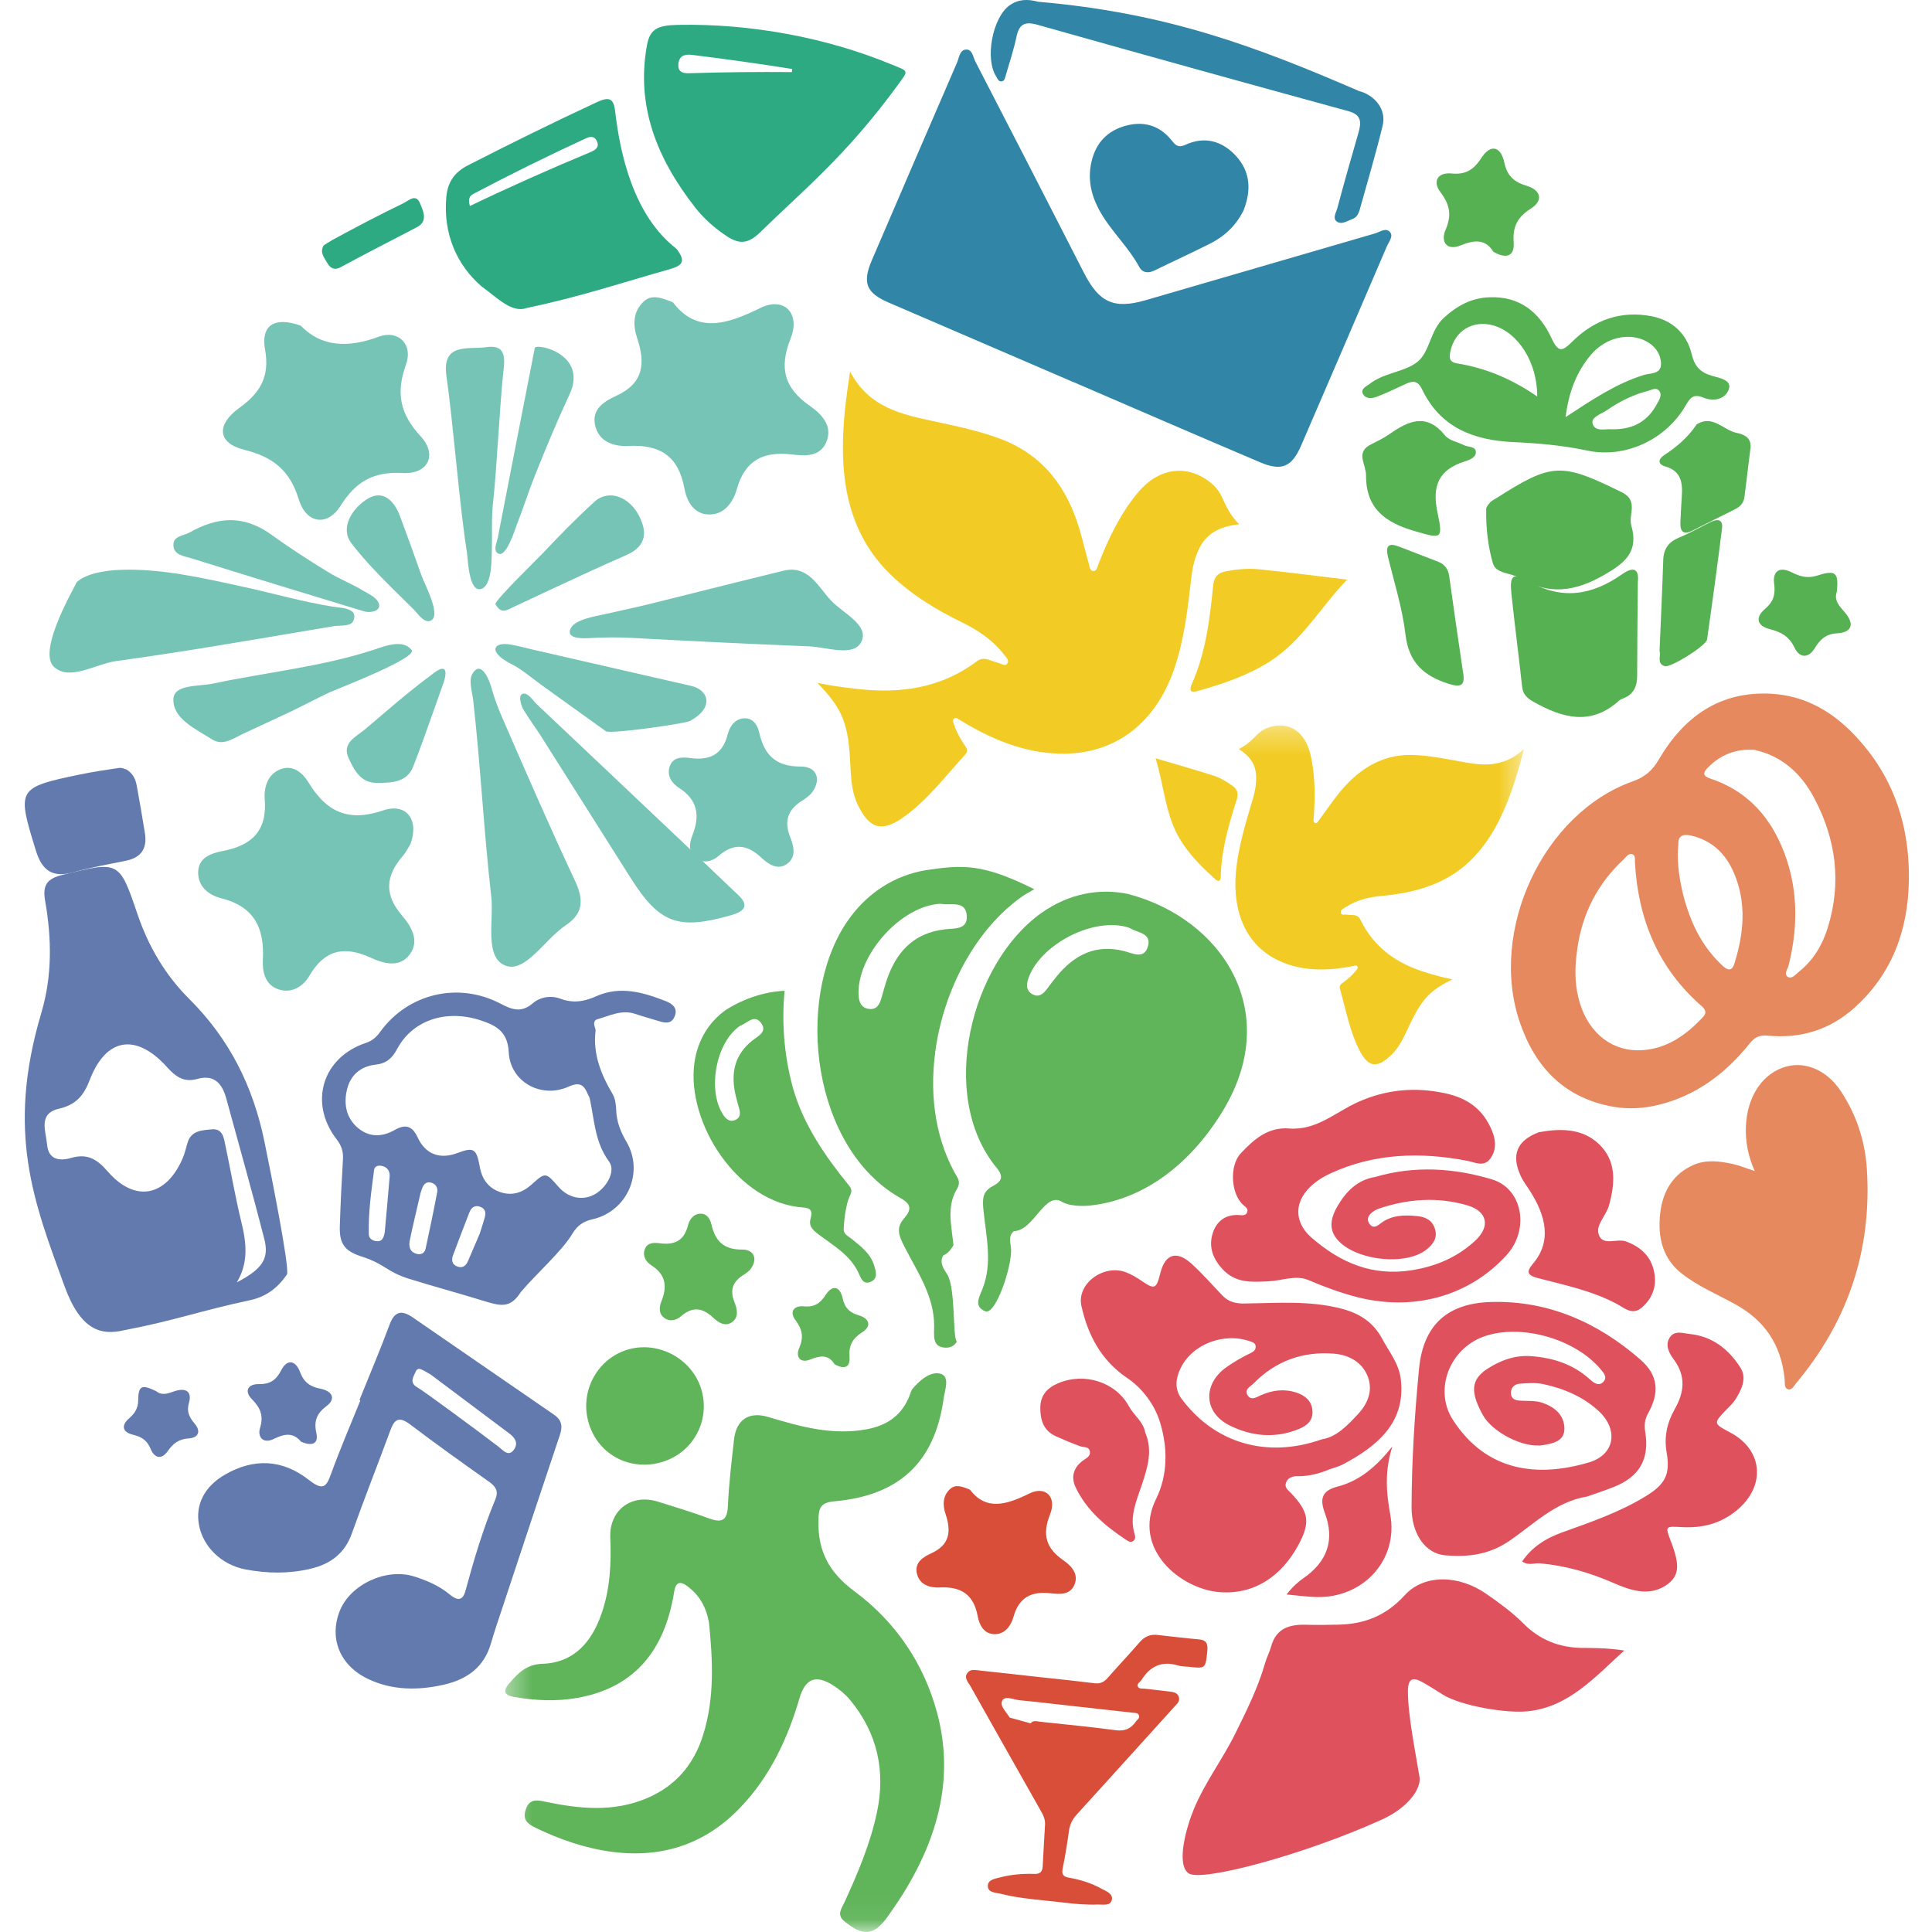 <?xml version="1.0" encoding="UTF-8"?>
<svg width="78px" height="78px" viewBox="0 0 78 78" version="1.1" xmlns="http://www.w3.org/2000/svg" xmlns:xlink="http://www.w3.org/1999/xlink">
    <!-- Generator: Sketch 47 (45396) - http://www.bohemiancoding.com/sketch -->
    <title>icon</title>
    <desc>Created with Sketch.</desc>
    <defs>
        <polygon id="path-1" points="0.397 48.94 41.527 48.94 41.527 0.287 0.397 0.287"></polygon>
    </defs>
    <g id="Variants" stroke="none" stroke-width="1" fill="none" fill-rule="evenodd">
        <g id="icon">
            <g id="Icon" transform="translate(1, 0)">
                <path d="M69.842,47.277 C69.566,46.651 69.461,46.076 69.488,45.464 C69.535,44.334 70.088,43.437 70.951,43.112 C71.795,42.795 72.728,43.161 73.318,44.052 C73.935,44.982 74.297,46.039 74.371,47.205 C74.584,50.601 73.525,53.444 71.508,55.852 C71.416,55.962 71.332,56.151 71.168,56.082 C71.027,56.022 71.066,55.832 71.052,55.697 C70.912,54.239 70.199,53.295 69.092,52.677 C68.361,52.268 67.59,51.954 66.908,51.427 C66.142,50.836 65.91,49.974 66.029,48.964 C66.14,48.021 66.605,47.369 67.367,47.033 C67.879,46.808 68.418,46.877 68.941,46.99 C69.217,47.048 69.48,47.16 69.842,47.277" id="Fill-15" fill="#E6895E"></path>
                <path d="M66.76,34.087 C66.639,35.155 67.01,36.763 67.61,37.807 C67.869,38.258 68.186,38.663 68.575,39.016 C68.807,39.227 68.946,39.154 69.026,38.891 C69.399,37.69 69.518,36.485 69.022,35.286 C68.696,34.496 68.147,33.94 67.287,33.737 C66.948,33.659 66.741,33.737 66.76,34.087 Z M69.836,30.275 C69.106,30.219 68.461,30.46 67.936,31.006 C67.723,31.225 67.77,31.34 68.065,31.439 C69.44,31.895 70.364,32.848 70.928,34.161 C71.596,35.723 71.617,37.332 71.215,38.963 C71.174,39.123 71.002,39.334 71.186,39.445 C71.342,39.538 71.502,39.332 71.635,39.225 C72.209,38.766 72.573,38.158 72.787,37.465 C73.36,35.636 73.125,33.875 72.237,32.207 C71.729,31.25 70.971,30.531 69.836,30.275 Z M62.679,38.313 C62.552,39.194 62.586,39.858 62.791,40.522 C63.172,41.745 64.129,42.478 65.304,42.399 C66.317,42.332 67.084,41.777 67.754,41.061 C67.918,40.886 67.854,40.752 67.694,40.613 C65.946,39.088 65.141,37.121 65.008,34.844 C65,34.719 65.036,34.543 64.914,34.491 C64.759,34.422 64.658,34.595 64.559,34.688 C63.5,35.671 62.878,36.885 62.679,38.313 Z M64.163,44.688 C62.19,44.35 60.993,43.12 60.364,41.288 C59.087,37.579 61.302,32.829 64.918,31.545 C65.41,31.371 65.708,31.114 65.973,30.66 C66.985,28.933 68.44,27.887 70.535,28.01 C71.768,28.084 72.809,28.629 73.678,29.481 C75.381,31.153 76.11,33.225 76.065,35.584 C76.026,37.579 75.379,39.33 73.864,40.69 C72.871,41.58 71.684,41.942 70.364,41.811 C70.022,41.778 69.836,41.883 69.633,42.135 C68.664,43.338 67.483,44.235 65.952,44.608 C65.363,44.752 64.771,44.786 64.163,44.688 L64.163,44.688 Z" id="Fill-16" fill="#E6895E"></path>
                <path d="M49.788,22.98 C49.364,22.939 48.933,22.986 48.51,23.062 C48.164,23.125 48.014,23.291 47.978,23.646 C47.841,24.998 47.681,26.348 47.119,27.609 C47.005,27.867 47.056,27.982 47.357,27.897 C48.369,27.611 49.357,27.281 50.254,26.713 C51.576,25.875 52.315,24.508 53.385,23.402 C52.15,23.255 50.971,23.096 49.788,22.98 Z M49.024,21.164 C48.67,20.807 48.499,20.434 48.327,20.059 C48.215,19.812 48.043,19.612 47.826,19.447 C46.884,18.73 45.757,18.898 44.934,19.893 C44.219,20.756 43.744,21.753 43.341,22.791 C43.302,22.895 43.282,23.053 43.145,23.053 C42.999,23.053 42.993,22.89 42.964,22.783 C42.832,22.314 42.721,21.839 42.583,21.372 C42.079,19.665 41.104,18.363 39.388,17.717 C38.529,17.395 37.632,17.209 36.738,17.016 C35.421,16.732 34.085,16.468 33.321,15 C33.145,16.119 33.028,17.107 33.031,18.109 C33.034,20.039 33.517,21.791 34.942,23.183 C35.788,24.008 36.781,24.609 37.835,25.125 C38.477,25.439 39.065,25.828 39.512,26.4 C39.599,26.514 39.759,26.652 39.673,26.781 C39.578,26.932 39.409,26.779 39.275,26.752 C38.998,26.695 38.735,26.475 38.439,26.697 C36.993,27.787 35.347,28.011 33.605,27.813 C33.071,27.753 32.539,27.685 32,27.57 C32.455,28.037 32.86,28.514 33.071,29.13 C33.291,29.77 33.303,30.435 33.342,31.098 C33.37,31.571 33.416,32.04 33.623,32.475 C34.104,33.489 34.625,33.615 35.523,32.959 C36.478,32.262 37.18,31.322 37.967,30.465 C38.107,30.312 38.027,30.207 37.942,30.079 C37.767,29.822 37.615,29.551 37.517,29.255 C37.489,29.174 37.432,29.078 37.518,29.012 C37.605,28.944 37.682,29.031 37.756,29.07 C37.848,29.119 37.931,29.18 38.02,29.23 C39.253,29.947 40.561,30.447 42.002,30.428 C44.083,30.398 45.638,29.163 46.376,27.088 C46.815,25.849 46.953,24.56 47.103,23.271 C47.153,22.856 47.249,22.461 47.444,22.088 C47.764,21.482 48.313,21.251 49.024,21.164 L49.024,21.164 Z" id="Fill-17" fill="#F2CC24"></path>
                <g id="Group-21" transform="translate(19, 29)">
                    <mask id="mask-2" fill="white">
                        <use xlink:href="#path-1"></use>
                    </mask>
                    <g id="Clip-19"></g>
                    <path d="M26.655,1.614 C26.99,2.698 27.045,3.875 27.614,4.838 C28,5.493 28.516,6.004 29.056,6.489 C29.218,6.633 29.281,6.565 29.287,6.35 C29.313,5.298 29.61,4.293 29.926,3.295 C30.008,3.033 29.961,2.874 29.769,2.733 C29.53,2.561 29.277,2.407 29.003,2.317 C28.237,2.071 27.462,1.853 26.655,1.614 Z M30.713,2.336 C30.725,2.657 30.667,2.965 30.575,3.272 C30.289,4.231 29.994,5.185 29.899,6.187 C29.746,7.868 30.34,9.178 31.618,9.779 C32.502,10.196 33.458,10.206 34.431,10.04 C34.5,10.028 34.57,10.008 34.642,10 C34.699,9.993 34.77,9.953 34.806,10.024 C34.838,10.095 34.776,10.146 34.735,10.198 C34.587,10.38 34.414,10.53 34.229,10.665 C34.138,10.731 34.058,10.784 34.1,10.932 C34.335,11.76 34.49,12.624 34.874,13.384 C35.237,14.101 35.595,14.157 36.191,13.571 C36.446,13.32 36.615,13 36.772,12.67 C36.989,12.209 37.194,11.742 37.518,11.348 C37.83,10.969 38.221,10.744 38.641,10.54 C38.272,10.469 37.926,10.372 37.576,10.264 C36.44,9.918 35.491,9.299 34.918,8.124 C34.803,7.881 34.573,7.965 34.387,7.928 C34.295,7.911 34.147,7.973 34.131,7.838 C34.116,7.723 34.255,7.668 34.345,7.614 C34.787,7.331 35.266,7.218 35.756,7.174 C36.558,7.102 37.35,6.952 38.113,6.602 C39.403,6.01 40.222,4.901 40.792,3.532 C41.09,2.82 41.307,2.084 41.527,1.243 C40.623,2.071 39.722,1.887 38.824,1.719 C38.213,1.608 37.605,1.489 36.979,1.479 C35.729,1.459 34.742,2.114 33.929,3.186 C33.706,3.477 33.496,3.784 33.276,4.081 C33.226,4.147 33.176,4.263 33.085,4.222 C33.001,4.183 33.036,4.066 33.041,3.981 C33.098,3.131 33.099,2.291 32.911,1.478 C32.694,0.543 32.049,0.108 31.256,0.355 C31.073,0.413 30.906,0.506 30.766,0.649 C30.55,0.868 30.332,1.086 30.01,1.241 C30.424,1.5 30.694,1.818 30.713,2.336 L30.713,2.336 Z" id="Fill-18" fill="#F2CC24" mask="url(#mask-2)"></path>
                    <path d="M6.531,30.077 C7.833,29.801 8.644,28.547 8.356,27.253 C8.079,25.993 6.765,25.164 5.495,25.448 C4.25,25.725 3.453,26.984 3.717,28.25 C3.991,29.563 5.214,30.356 6.531,30.077 Z M17.968,26.46 C17.579,26.354 17.14,26.712 16.842,27.069 C16.783,27.141 16.762,27.241 16.729,27.328 C16.42,28.137 15.818,28.552 14.982,28.705 C13.605,28.958 12.312,28.598 11.018,28.208 C10.247,27.974 9.726,28.308 9.635,29.114 C9.536,30.006 9.427,30.899 9.388,31.795 C9.361,32.429 9.111,32.485 8.591,32.291 C7.929,32.042 7.246,31.842 6.57,31.628 C5.498,31.288 4.588,31.963 4.639,33.088 C4.683,34.138 4.63,35.172 4.279,36.167 C3.883,37.297 3.171,38.131 1.896,38.172 C1.249,38.194 0.922,38.547 0.563,38.958 C0.269,39.295 0.383,39.446 0.768,39.512 C1.612,39.659 2.465,39.698 3.307,39.549 C5.21,39.214 6.446,38.108 6.996,36.25 C7.09,35.934 7.165,35.61 7.214,35.284 C7.276,34.86 7.459,34.813 7.776,35.056 C8.226,35.405 8.507,35.854 8.625,36.516 C8.768,37.971 8.866,39.523 8.385,41.051 C8.009,42.249 7.269,43.114 6.104,43.604 C4.751,44.172 3.373,44.028 1.995,43.735 C1.632,43.659 1.356,43.635 1.219,44.078 C1.094,44.476 1.306,44.635 1.607,44.784 C2.613,45.274 3.664,45.634 4.774,45.772 C6.78,46.016 8.505,45.434 9.908,43.954 C11.096,42.704 11.797,41.197 12.276,39.567 C12.514,38.764 12.931,38.594 13.638,39.043 C13.894,39.205 14.136,39.41 14.328,39.641 C15.424,40.969 15.758,42.504 15.406,44.163 C15.138,45.438 14.627,46.639 14.082,47.823 C13.973,48.062 13.765,48.303 14.096,48.573 C14.843,49.183 15.283,49.156 15.83,48.389 C16.118,47.985 16.397,47.573 16.648,47.145 C17.929,44.961 18.505,42.643 17.831,40.143 C17.29,38.139 16.143,36.465 14.499,35.247 C13.477,34.487 13.026,33.647 13.04,32.417 C13.049,31.891 13.107,31.663 13.691,31.611 C16.314,31.379 17.741,30.024 18.097,27.466 C18.144,27.12 18.365,26.571 17.968,26.46 L17.968,26.46 Z" id="Fill-20" fill="#60B45A" mask="url(#mask-2)"></path>
                </g>
                <path d="M34.783,39.62 C34.716,39.827 34.658,40.038 34.598,40.251 C34.52,40.534 34.408,40.792 34.052,40.728 C33.759,40.677 33.678,40.444 33.663,40.175 C33.584,38.647 35.235,36.702 36.812,36.501 C36.863,36.499 36.949,36.481 37.028,36.494 C37.403,36.559 37.967,36.353 38.028,36.937 C38.094,37.55 37.526,37.474 37.145,37.52 C35.862,37.671 35.161,38.461 34.783,39.62 Z M37.243,51.453 C37.104,51.232 36.914,50.988 37.077,50.688 C37.262,50.611 37.39,50.453 37.495,50.269 C37.488,50.204 37.481,50.145 37.473,50.079 C37.447,49.877 37.42,49.675 37.4,49.475 C37.367,49.156 37.303,48.542 37.64,47.995 C37.726,47.856 37.742,47.69 37.658,47.548 C36.818,46.136 36.504,44.369 36.76,42.457 C37.107,39.88 38.442,37.487 40.245,36.209 C40.41,36.093 40.585,35.999 40.757,35.901 C38.66,34.856 37.878,34.912 36.39,35.129 C35.142,35.336 33.975,36.036 33.155,37.277 C31.08,40.417 31.791,46.366 35.365,48.375 C35.803,48.62 35.802,48.843 35.499,49.191 C35.166,49.574 35.282,49.879 35.522,50.346 C36.038,51.352 36.722,52.334 36.714,53.54 C36.71,53.944 36.635,54.394 37.179,54.409 C37.41,54.414 37.542,54.311 37.629,54.166 C37.455,53.997 37.585,51.994 37.243,51.453 L37.243,51.453 Z" id="Fill-22" fill="#60B45A"></path>
                <path d="M44.449,37.415 C43.025,37.059 40.955,38.18 40.512,39.521 C40.435,39.757 40.426,39.985 40.661,40.127 C40.946,40.301 41.129,40.116 41.291,39.899 C41.413,39.736 41.533,39.574 41.661,39.419 C42.374,38.549 43.24,38.103 44.395,38.401 C44.737,38.49 45.201,38.745 45.349,38.195 C45.492,37.674 44.938,37.662 44.636,37.481 C44.574,37.442 44.493,37.431 44.449,37.415 Z M44.545,36.093 C48.313,37.081 50.778,40.79 48.415,44.771 C47.157,46.892 45.281,48.396 43.093,48.661 C42.967,48.68 42.315,48.743 41.909,48.541 C41.181,48.039 40.762,49.686 39.932,49.704 C39.691,49.908 39.802,50.179 39.819,50.419 C39.866,51.104 39.2,53.117 38.775,52.939 C38.312,52.745 38.526,52.382 38.665,52.037 C39.076,51.002 38.816,49.929 38.708,48.891 C38.658,48.409 38.661,48.107 39.075,47.89 C39.452,47.692 39.528,47.501 39.233,47.143 C36.831,44.22 38.209,38.865 41.045,36.858 C42.165,36.065 43.402,35.853 44.545,36.093 L44.545,36.093 Z" id="Fill-23" fill="#60B45A"></path>
                <path d="M29.386,42 C28.633,42.592 28.495,43.362 28.704,44.241 C28.741,44.398 28.786,44.554 28.83,44.711 C28.89,44.919 28.918,45.126 28.668,45.224 C28.464,45.304 28.323,45.189 28.209,45.025 C27.569,44.088 27.862,42.22 28.783,41.485 C28.814,41.464 28.861,41.419 28.916,41.398 C29.178,41.293 29.456,40.945 29.719,41.29 C29.998,41.653 29.609,41.825 29.386,42 Z M30.997,43.861 C30.653,42.583 30.555,41.256 30.677,40 C29.874,40.039 29.053,40.301 28.311,40.769 C27.644,41.239 27.163,41.972 27.034,42.921 C26.707,45.327 28.784,48.581 31.422,48.748 C31.745,48.768 31.807,48.898 31.728,49.185 C31.642,49.499 31.795,49.645 32.064,49.849 C32.646,50.288 33.318,50.667 33.651,51.37 C33.761,51.606 33.844,51.888 34.164,51.745 C34.457,51.612 34.362,51.321 34.289,51.084 C34.138,50.599 33.747,50.313 33.374,50.01 C33.243,49.904 33.052,49.831 33.063,49.612 C33.077,49.335 33.102,49.057 33.16,48.786 C33.188,48.655 33.216,48.512 33.266,48.387 C33.351,48.172 33.448,48.075 33.278,47.865 C32.324,46.693 31.448,45.427 31.024,43.96 C31.016,43.93 30.998,43.892 30.997,43.861 L30.997,43.861 Z" id="Fill-24" fill="#60B45A"></path>
                <path d="M29.277,51.27 C29.222,51.315 29.142,51.396 29.047,51.453 C28.6,51.717 28.447,52.066 28.652,52.572 C28.759,52.84 28.839,53.171 28.56,53.374 C28.274,53.584 27.989,53.383 27.783,53.189 C27.353,52.789 26.956,52.742 26.495,53.14 C26.311,53.301 26.046,53.377 25.816,53.205 C25.58,53.029 25.616,52.755 25.705,52.531 C25.946,51.935 25.877,51.457 25.303,51.088 C25.096,50.955 24.939,50.731 25.023,50.461 C25.117,50.16 25.401,50.162 25.637,50.194 C26.233,50.273 26.62,50.095 26.776,49.47 C26.833,49.242 26.993,49.006 27.28,49 C27.549,48.994 27.673,49.221 27.722,49.434 C27.875,50.109 28.221,50.453 28.967,50.449 C29.469,50.447 29.606,50.863 29.277,51.27" id="Fill-25" fill="#60B45A"></path>
                <path d="M26.171,12.209 C27.139,13.48 28.348,13.097 29.705,12.431 C30.65,11.966 31.327,12.643 30.92,13.666 C30.437,14.877 30.677,15.682 31.714,16.4 C32.179,16.724 32.642,17.212 32.354,17.864 C32.092,18.46 31.469,18.406 30.946,18.346 C29.811,18.217 29.072,18.586 28.747,19.75 C28.604,20.26 28.261,20.768 27.645,20.771 C27.001,20.774 26.724,20.224 26.628,19.702 C26.388,18.41 25.638,17.938 24.374,18.004 C23.792,18.035 23.17,17.846 23.023,17.159 C22.884,16.506 23.41,16.195 23.893,15.973 C24.984,15.469 25.063,14.667 24.724,13.653 C24.554,13.138 24.54,12.582 24.995,12.167 C25.302,11.889 25.658,11.996 26.171,12.209" id="Fill-26" fill="#76C4B6"></path>
                <path d="M15.571,34.078 C15.494,34.198 15.397,34.403 15.253,34.569 C14.573,35.354 14.506,36.114 15.216,36.944 C15.59,37.38 15.953,37.956 15.553,38.518 C15.142,39.098 14.476,38.897 13.963,38.663 C12.895,38.178 12.112,38.34 11.495,39.387 C11.247,39.812 10.793,40.123 10.248,39.945 C9.69,39.761 9.587,39.219 9.612,38.737 C9.683,37.458 9.255,36.596 7.929,36.264 C7.45,36.145 7.013,35.82 7,35.253 C6.987,34.625 7.523,34.448 7.993,34.357 C9.171,34.13 9.792,33.544 9.688,32.261 C9.65,31.796 9.803,31.243 10.344,31.049 C10.849,30.87 11.227,31.217 11.456,31.591 C12.176,32.773 13.053,33.202 14.463,32.72 C15.41,32.398 15.933,33.098 15.571,34.078" id="Fill-27" fill="#76C4B6"></path>
                <path d="M31.742,32.049 C31.669,32.109 31.562,32.218 31.436,32.293 C30.834,32.648 30.629,33.117 30.903,33.798 C31.048,34.156 31.155,34.6 30.78,34.873 C30.395,35.155 30.014,34.885 29.737,34.625 C29.16,34.088 28.626,34.023 28.01,34.558 C27.76,34.775 27.404,34.876 27.096,34.646 C26.779,34.41 26.829,34.042 26.948,33.74 C27.269,32.941 27.179,32.299 26.406,31.803 C26.127,31.625 25.919,31.324 26.031,30.961 C26.156,30.558 26.537,30.56 26.856,30.603 C27.655,30.711 28.175,30.47 28.384,29.631 C28.461,29.326 28.676,29.008 29.061,29 C29.421,28.992 29.59,29.296 29.654,29.584 C29.86,30.49 30.326,30.951 31.327,30.947 C32.001,30.943 32.184,31.502 31.742,32.049" id="Fill-28" fill="#76C4B6"></path>
                <path d="M11.142,13.149 C11.962,13.996 13.025,14.065 14.298,13.592 C15.065,13.308 15.689,13.885 15.391,14.717 C14.979,15.865 15.144,16.707 15.981,17.612 C16.672,18.359 16.283,19.156 15.257,19.098 C14.071,19.029 13.364,19.443 12.744,20.427 C12.216,21.266 11.364,21.143 11.063,20.164 C10.703,18.988 10.023,18.447 8.858,18.158 C7.789,17.893 7.716,17.153 8.655,16.473 C9.502,15.863 9.898,15.215 9.701,14.113 C9.525,13.135 10.075,12.766 11.142,13.149" id="Fill-29" fill="#76C4B6"></path>
                <path d="M13.275,24.756 C13.264,24.735 13.251,24.718 13.235,24.704 C13.041,24.533 12.669,24.53 12.426,24.491 C11.231,24.3 10.07,23.964 8.889,23.706 C7.264,23.351 5.523,22.941 3.848,23.007 C3.319,23.028 2.521,23.126 2.099,23.499 C2.066,23.62 0.479,26.278 1.177,26.921 C1.815,27.512 2.846,26.805 3.693,26.689 C6.271,26.335 8.836,25.894 11.403,25.46 C11.763,25.4 12.124,25.337 12.485,25.279 C12.679,25.249 13.017,25.28 13.179,25.17 C13.296,25.091 13.338,24.88 13.275,24.756" id="Fill-30" fill="#76C4B6"></path>
                <path d="M18.493,27.079 C18.667,27.241 18.799,27.61 18.841,27.766 C18.961,28.209 19.133,28.65 19.319,29.071 C20.258,31.23 21.197,33.392 22.198,35.524 C22.556,36.282 22.589,36.854 21.842,37.355 C21.002,37.915 20.221,39.275 19.425,38.991 C18.538,38.673 18.944,37.175 18.834,36.2 C18.533,33.559 18.399,30.899 18.103,28.259 C18.069,27.952 17.905,27.472 18.078,27.192 C18.225,26.952 18.371,26.964 18.493,27.079" id="Fill-31" fill="#76C4B6"></path>
                <path d="M22.009,25.449 C22.015,25.426 22.024,25.402 22.037,25.376 C22.217,25 23.038,24.884 23.401,24.799 C24.006,24.659 24.614,24.537 25.218,24.387 C26.38,24.094 27.544,23.803 28.707,23.515 C29.346,23.355 29.987,23.197 30.628,23.042 C31.633,22.797 32.03,23.686 32.541,24.236 C33.027,24.76 34.106,25.23 33.774,25.91 C33.47,26.537 32.386,26.123 31.649,26.094 C29.269,26 26.89,25.883 24.512,25.754 C23.941,25.723 23.397,25.729 22.831,25.76 C22.599,25.772 21.914,25.813 22.009,25.449" id="Fill-32" fill="#76C4B6"></path>
                <path d="M20.241,28.019 C20.403,28.091 20.572,28.337 20.655,28.415 C20.947,28.689 21.236,28.967 21.528,29.242 C22.116,29.801 22.709,30.355 23.297,30.913 C24.473,32.025 25.649,33.136 26.823,34.25 C27.487,34.883 28.152,35.513 28.816,36.146 C29.264,36.574 29.037,36.802 28.513,36.951 C26.37,37.559 25.627,37.291 24.448,35.425 C23.247,33.525 22.046,31.626 20.845,29.726 C20.613,29.361 20.352,29.015 20.13,28.644 C20.061,28.529 19.935,28.168 20.041,28.054 C20.1,27.992 20.171,27.989 20.241,28.019" id="Fill-33" fill="#76C4B6"></path>
                <path d="M19.073,26.078 C19.161,26.012 19.313,25.988 19.475,26.006 C19.811,26.041 20.141,26.141 20.469,26.217 C20.993,26.337 21.516,26.457 22.041,26.577 C23.067,26.812 24.093,27.047 25.119,27.283 C25.715,27.42 26.31,27.556 26.906,27.692 C27.632,27.861 27.831,28.592 26.848,29.111 C26.65,29.215 23.635,29.647 23.461,29.523 C22.615,28.916 21.769,28.31 20.925,27.702 C20.615,27.478 20.291,27.213 19.961,26.992 C19.696,26.815 19.366,26.699 19.14,26.468 C18.962,26.285 18.971,26.153 19.073,26.078" id="Fill-34" fill="#76C4B6"></path>
                <path d="M15.621,26.246 C15.866,26.568 12.502,27.859 12.291,27.959 C11.716,28.23 11.157,28.535 10.581,28.803 C9.991,29.078 9.404,29.352 8.814,29.625 C8.421,29.808 8,30.13 7.568,29.854 C6.909,29.434 5.967,29.02 6.001,28.219 C6.026,27.62 7.021,27.721 7.6,27.598 C9.762,27.138 12.021,26.917 14.125,26.221 C14.557,26.078 15.274,25.793 15.621,26.246" id="Fill-35" fill="#76C4B6"></path>
                <path d="M21.993,15.923 C21.489,17.005 21.032,18.109 20.588,19.218 C20.332,19.858 20.128,20.517 19.874,21.159 C19.802,21.345 19.408,22.642 19.067,22.313 C18.919,22.169 19.059,21.903 19.093,21.733 C19.165,21.368 19.234,21.001 19.306,20.635 C19.45,19.902 19.591,19.169 19.733,18.437 C20.021,16.975 20.304,15.512 20.59,14.05 C20.633,13.837 22.758,14.282 21.993,15.923" id="Fill-36" fill="#76C4B6"></path>
                <path d="M18.444,23.772 C17.919,23.961 17.892,22.548 17.852,22.303 C17.554,20.463 17.29,17.018 17.023,15.173 C16.829,13.81 17.927,14.121 18.62,14.017 C19.494,13.884 19.371,14.558 19.314,15.08 C19.183,16.285 19.044,19.089 18.906,20.293 C18.834,20.925 18.877,21.564 18.857,22.199 C18.846,22.547 18.872,23.609 18.444,23.772" id="Fill-37" fill="#76C4B6"></path>
                <path d="M14.31,24.45 C14.313,24.688 13.93,24.753 13.69,24.68 C11.361,23.974 9.034,23.262 6.711,22.536 C6.435,22.45 6.034,22.417 6.002,22.04 C5.969,21.63 6.401,21.64 6.654,21.497 C7.78,20.865 8.831,20.769 9.977,21.601 C10.702,22.127 11.458,22.61 12.22,23.081 C12.681,23.366 13.191,23.563 13.657,23.845 C13.848,23.958 14.151,24.092 14.263,24.294 C14.294,24.353 14.309,24.404 14.31,24.45" id="Fill-38" fill="#76C4B6"></path>
                <path d="M19.001,24.391 C18.965,24.249 20.72,22.542 20.895,22.355 C21.576,21.632 22.267,20.921 23.003,20.255 C23.583,19.73 24.4,20.069 24.785,20.798 C25.126,21.444 25.136,22.042 24.275,22.415 C23.264,22.855 22.267,23.324 21.266,23.787 C20.774,24.015 20.283,24.245 19.791,24.478 C19.432,24.648 19.243,24.806 19.001,24.391" id="Fill-39" fill="#76C4B6"></path>
                <path d="M16.98,27.115 C17,27.218 16.97,27.381 16.906,27.568 C16.773,27.942 16.641,28.317 16.508,28.691 C16.241,29.445 15.974,30.197 15.685,30.941 C15.43,31.601 14.79,31.607 14.209,31.607 C13.56,31.609 13.295,31.084 13.077,30.612 C12.789,29.999 13.374,29.744 13.723,29.455 C14.307,28.969 14.875,28.464 15.465,27.987 C15.817,27.701 16.177,27.421 16.541,27.152 C16.821,26.944 16.953,26.968 16.98,27.115" id="Fill-40" fill="#76C4B6"></path>
                <path d="M16.255,25.078 C16.039,25.046 15.844,24.746 15.707,24.61 C15.419,24.324 15.127,24.043 14.84,23.756 C14.261,23.18 13.692,22.589 13.193,21.941 C12.704,21.307 13.228,20.512 13.841,20.138 C14.477,19.75 14.927,20.24 15.149,20.839 C15.448,21.641 15.739,22.447 16.024,23.254 C16.139,23.578 16.867,24.921 16.357,25.07 C16.324,25.081 16.289,25.082 16.255,25.078" id="Fill-41" fill="#76C4B6"></path>
                <path d="M18.372,49.796 C18.453,49.54 18.513,49.355 18.566,49.17 C18.622,48.985 18.608,48.812 18.408,48.729 C18.186,48.634 18.031,48.741 17.95,48.95 C17.725,49.527 17.504,50.103 17.288,50.683 C17.223,50.86 17.242,51.04 17.443,51.124 C17.669,51.22 17.813,51.107 17.899,50.902 C18.068,50.511 18.235,50.12 18.372,49.796 Z M15.967,48.215 C15.808,48.902 15.667,49.485 15.545,50.073 C15.494,50.318 15.54,50.551 15.832,50.624 C16.011,50.669 16.148,50.581 16.184,50.407 C16.348,49.651 16.506,48.894 16.651,48.132 C16.686,47.943 16.585,47.784 16.384,47.741 C16.198,47.702 16.098,47.825 16.04,47.983 C15.998,48.092 15.969,48.204 15.967,48.215 Z M14.533,49.755 C14.595,49.051 14.669,48.278 14.731,47.505 C14.749,47.29 14.65,47.128 14.426,47.073 C14.274,47.038 14.124,47.075 14.103,47.235 C13.991,48.099 13.864,48.963 13.89,49.837 C13.895,50.001 14.046,50.103 14.221,50.112 C14.417,50.122 14.489,49.991 14.533,49.755 Z M18.383,41.187 C17,40.743 15.657,41.187 15.035,42.347 C14.829,42.732 14.598,42.935 14.156,42.984 C13.56,43.052 13.143,43.405 13.006,43.999 C12.875,44.561 12.972,45.11 13.415,45.507 C13.872,45.915 14.403,45.925 14.936,45.62 C15.353,45.382 15.64,45.438 15.862,45.921 C16.181,46.61 16.767,46.814 17.463,46.552 C18.127,46.302 18.237,46.368 18.37,47.108 C18.46,47.61 18.724,47.976 19.216,48.135 C19.683,48.286 20.096,48.151 20.458,47.825 C21.021,47.319 21.031,47.321 21.542,47.909 C21.931,48.355 22.478,48.483 22.966,48.241 C23.459,47.995 23.888,47.298 23.587,46.892 C23.01,46.107 22.999,45.217 22.811,44.353 C22.799,44.296 22.762,44.247 22.739,44.193 C22.587,43.818 22.423,43.659 21.954,43.871 C20.851,44.369 19.598,43.679 19.54,42.484 C19.498,41.636 19.018,41.395 18.383,41.187 Z M15.517,51.63 C14.587,51.337 14.542,51.029 13.611,50.733 C12.913,50.511 12.694,50.219 12.72,49.489 C12.748,48.593 12.793,47.696 12.846,46.802 C12.863,46.493 12.789,46.253 12.593,45.999 C11.453,44.528 12.015,42.685 13.776,42.104 C14.036,42.017 14.198,41.868 14.353,41.654 C15.47,40.113 17.492,39.628 19.196,40.515 C19.659,40.755 20.038,40.911 20.507,40.507 C20.804,40.25 21.247,40.178 21.621,40.319 C22.141,40.515 22.595,40.436 23.075,40.22 C24.039,39.79 24.971,40.062 25.882,40.42 C26.15,40.525 26.382,40.708 26.233,41.046 C26.098,41.359 25.836,41.297 25.582,41.22 C25.264,41.122 24.945,41.034 24.63,40.929 C24.085,40.75 23.606,41.017 23.109,41.152 C23.004,41.181 22.973,41.283 22.993,41.39 C23.008,41.466 23.052,41.544 23.044,41.616 C22.933,42.56 23.265,43.377 23.731,44.167 C23.836,44.343 23.867,44.578 23.876,44.788 C23.888,45.269 24.044,45.674 24.291,46.094 C25.018,47.329 24.324,48.907 22.923,49.225 C22.537,49.312 22.305,49.485 22.113,49.803 C21.682,50.522 20.671,51.403 20.027,52.164 C19.59,52.842 19.216,52.734 18.454,52.499 C17.504,52.206 16.468,51.927 15.517,51.63 L15.517,51.63 Z" id="Fill-42" fill="#627AAE"></path>
                <path d="M73.159,23.882 C73.022,24.267 73.292,24.493 73.504,24.751 C73.889,25.22 73.741,25.536 73.17,25.568 C72.715,25.594 72.485,25.813 72.27,26.164 C72.01,26.591 71.651,26.572 71.448,26.144 C71.233,25.695 70.911,25.515 70.458,25.402 C69.942,25.272 69.84,24.94 70.264,24.579 C70.596,24.297 70.686,24.003 70.627,23.57 C70.557,23.026 70.872,22.868 71.344,23.11 C71.678,23.281 71.987,23.36 72.37,23.237 C73.116,22.999 73.233,23.114 73.159,23.882" id="Fill-43" fill="#55B152"></path>
                <path d="M59.291,10.164 C58.965,9.635 58.521,9.684 57.959,9.911 C57.407,10.135 57.154,9.755 57.36,9.283 C57.618,8.69 57.535,8.262 57.155,7.759 C56.818,7.31 57.057,6.95 57.603,7.004 C58.183,7.061 58.501,6.846 58.807,6.377 C59.19,5.789 59.598,5.916 59.735,6.569 C59.849,7.102 60.13,7.35 60.626,7.498 C61.205,7.67 61.325,8.089 60.81,8.417 C60.269,8.763 60.064,9.141 60.111,9.776 C60.155,10.35 59.815,10.465 59.291,10.164" id="Fill-44" fill="#55B152"></path>
                <path d="M32.692,55.075 C32.451,54.684 32.124,54.72 31.71,54.888 C31.3,55.053 31.113,54.773 31.265,54.425 C31.456,53.987 31.394,53.671 31.116,53.3 C30.866,52.968 31.042,52.702 31.445,52.741 C31.875,52.784 32.108,52.625 32.336,52.278 C32.618,51.845 32.918,51.938 33.021,52.421 C33.105,52.813 33.311,52.997 33.678,53.106 C34.105,53.233 34.194,53.543 33.813,53.785 C33.414,54.04 33.263,54.319 33.297,54.788 C33.33,55.212 33.079,55.298 32.692,55.075" id="Fill-45" fill="#60B45A"></path>
                <path d="M8.56,51.773 C9.59,51.235 9.874,50.819 9.672,50.024 C9.187,48.127 8.651,46.243 8.136,44.352 C7.972,43.749 7.651,43.367 6.963,43.56 C6.427,43.71 6.096,43.473 5.748,43.087 C4.499,41.698 3.28,41.886 2.623,43.602 C2.373,44.251 2.056,44.606 1.369,44.765 C0.53,44.961 0.854,45.677 0.902,46.214 C0.955,46.815 1.394,46.886 1.866,46.75 C2.512,46.561 2.905,46.782 3.348,47.294 C4.452,48.567 5.706,48.314 6.376,46.762 C6.46,46.563 6.509,46.347 6.571,46.139 C6.715,45.645 7.146,45.634 7.535,45.595 C7.995,45.549 8.034,45.932 8.101,46.248 C8.318,47.276 8.496,48.317 8.744,49.337 C8.949,50.173 9.042,50.974 8.56,51.773 Z M10.591,51.44 C10.216,52.005 9.73,52.356 9.095,52.492 C7.144,52.905 5.998,53.329 4.039,53.699 C3.071,53.933 2.252,53.715 1.595,51.901 C0.39,48.579 -0.773,45.735 0.668,40.895 C1.112,39.401 1.088,37.889 0.824,36.378 C0.713,35.743 0.882,35.478 1.522,35.321 C3.812,34.759 3.812,34.733 4.557,36.925 C4.997,38.219 5.683,39.379 6.641,40.331 C8.266,41.949 9.221,43.862 9.679,46.104 C9.967,47.514 10.675,51.073 10.591,51.44 L10.591,51.44 Z" id="Fill-46" fill="#627AAE"></path>
                <path d="M4.101,31.064 C4.369,31.224 4.471,31.457 4.519,31.71 C4.638,32.353 4.747,32.995 4.851,33.64 C4.948,34.242 4.711,34.619 4.097,34.747 C3.387,34.895 2.669,35.017 1.973,35.213 C1.131,35.449 0.7,35.162 0.446,34.333 C-0.321,31.849 -0.312,31.798 2.212,31.271 C2.744,31.16 3.282,31.081 3.819,31.002 C3.918,30.988 4.028,31.047 4.101,31.064" id="Fill-47" fill="#627AAE"></path>
                <path d="M46.649,55.269 C47.113,54.269 48.403,53.781 49.459,54.15 C49.561,54.187 49.669,54.207 49.691,54.332 C49.717,54.482 49.614,54.569 49.498,54.624 C49.157,54.786 48.835,54.972 48.521,55.192 C47.554,55.871 47.584,57.027 48.645,57.55 C49.527,57.986 50.457,58.082 51.404,57.707 C51.751,57.569 52.003,57.375 51.988,56.978 C51.972,56.56 51.683,56.334 51.326,56.218 C50.847,56.064 50.373,56.123 49.911,56.326 C49.73,56.406 49.498,56.572 49.355,56.306 C49.238,56.084 49.491,55.974 49.612,55.851 C50.505,54.943 51.601,54.548 52.867,54.653 C53.476,54.703 54,55.007 54.216,55.564 C54.423,56.092 54.264,56.615 53.844,57.071 C53.392,57.563 52.947,58.021 52.369,58.108 C50.142,58.898 48.028,58.259 46.701,56.47 C46.408,56.076 46.474,55.647 46.649,55.269 Z M45.835,57.427 C46.143,58.427 46.156,59.544 45.676,60.511 C44.679,62.521 46.658,64.154 48.231,64.279 C49.644,64.392 50.748,63.628 51.428,62.359 C51.912,61.455 51.837,61.041 51.131,60.291 C51.018,60.169 50.851,60.07 50.916,59.871 C50.984,59.656 51.187,59.595 51.374,59.599 C51.848,59.608 52.289,59.482 52.665,59.325 C52.88,59.249 53.047,59.208 53.197,59.132 C54.609,58.388 55.752,57.435 55.557,55.703 C55.484,55.052 55.094,54.598 54.81,54.064 C54.444,53.375 53.886,53.023 53.152,52.832 C51.866,52.499 50.563,52.609 49.264,52.626 C48.891,52.634 48.608,52.566 48.357,52.308 C47.936,51.872 47.538,51.408 47.085,51.003 C46.5,50.48 46.042,50.633 45.853,51.374 C45.681,52.055 45.623,52.076 45.068,51.697 C44.878,51.568 44.672,51.447 44.458,51.365 C43.549,51.022 42.461,51.832 42.66,52.726 C42.922,53.91 43.464,54.929 44.507,55.633 C45.156,56.072 45.626,56.742 45.835,57.427 Z M53.003,60.017 C52.391,60.175 52.264,60.482 52.487,61.081 C52.896,62.176 52.587,63.042 51.631,63.711 C51.406,63.869 51.201,64.041 50.941,64.374 C51.41,64.416 51.782,64.468 52.153,64.477 C54.038,64.525 55.463,62.975 55.129,61.15 C54.965,60.257 54.896,59.394 55.213,58.398 C54.559,59.218 53.892,59.785 53.003,60.017 Z M42.61,58.389 C42.757,58.443 42.974,58.382 43.003,58.617 C43.025,58.79 42.868,58.865 42.751,58.947 C42.342,59.226 42.226,59.626 42.425,60.046 C42.862,60.962 43.61,61.603 44.442,62.152 C44.531,62.21 44.621,62.287 44.729,62.228 C44.839,62.168 44.844,62.052 44.812,61.951 C44.583,61.23 44.884,60.597 45.102,59.936 C45.324,59.26 45.552,58.564 45.236,57.837 C45.165,57.402 44.783,57.149 44.581,56.781 C44.038,55.789 42.783,55.4 41.732,55.84 C41.282,56.029 41.001,56.332 41,56.837 C40.997,57.329 41.131,57.758 41.619,57.982 C41.944,58.129 42.275,58.267 42.61,58.389 Z M60.891,51.017 C60.602,51.357 60.668,51.492 61.095,51.602 C62.172,51.88 63.267,52.111 64.264,52.636 C64.584,52.803 64.896,53.128 65.293,52.783 C65.688,52.439 65.867,51.99 65.804,51.49 C65.72,50.806 65.317,50.371 64.655,50.123 C64.275,49.98 63.692,50.334 63.54,49.825 C63.423,49.443 63.85,49.069 63.96,48.664 C64.206,47.773 64.275,46.871 63.547,46.183 C62.864,45.539 61.978,45.559 61.132,45.71 C60.241,46.042 60.006,46.621 60.389,47.463 C60.494,47.696 60.651,47.891 60.783,48.103 C61.397,49.075 61.666,50.105 60.891,51.017 Z M69.26,55.204 C68.788,54.476 68.137,53.951 67.225,53.857 C66.942,53.828 66.606,53.694 66.41,54 C66.209,54.314 66.396,54.646 66.573,54.881 C67.073,55.554 66.999,56.209 66.618,56.882 C66.304,57.433 66.175,58.013 66.287,58.644 C66.446,59.537 66.213,59.933 65.452,60.4 C64.38,61.06 63.206,61.457 62.038,61.878 C61.404,62.109 60.851,62.455 60.452,63.039 C60.713,63.222 60.949,63.095 61.169,63.116 C62.207,63.21 63.179,63.488 64.135,63.906 C64.795,64.195 65.548,64.463 66.242,64.016 C66.811,63.648 66.827,63.195 66.468,62.256 C66.222,61.605 66.221,61.618 66.895,61.654 C67.713,61.697 68.444,61.531 69.118,60.976 C70.29,60.011 70.196,58.545 68.854,57.834 C68.17,57.472 68.17,57.466 68.684,56.927 C68.813,56.791 68.959,56.663 69.061,56.505 C69.313,56.103 69.542,55.642 69.26,55.204 Z M50.22,51.73 C50.757,51.706 51.316,51.46 51.832,51.683 C52.453,51.949 53.08,52.18 53.733,52.353 C55.994,52.952 58.283,52.374 59.832,50.664 C60.766,49.626 60.468,47.986 59.238,47.616 C57.691,47.15 56.098,47.054 54.524,47.516 C53.802,47.634 53.356,48.095 53.009,48.676 C52.777,49.068 52.631,49.511 52.9,49.923 C53.513,50.861 55.712,51.16 56.599,50.442 C56.848,50.24 57.049,49.986 56.935,49.619 C56.827,49.267 56.556,49.13 56.217,49.097 C55.685,49.044 55.163,49.052 54.712,49.412 C54.569,49.528 54.41,49.599 54.283,49.402 C54.169,49.233 54.238,49.075 54.382,48.957 C54.463,48.892 54.558,48.834 54.656,48.8 C55.84,48.396 57.048,48.313 58.249,48.666 C59.048,48.903 59.18,49.516 58.557,50.091 C57.924,50.673 57.198,51.034 56.304,51.226 C54.679,51.575 53.364,51.124 52.143,50.129 C51.916,49.945 51.697,49.755 51.555,49.478 C51.149,48.677 51.66,47.857 52.724,47.369 C54.489,46.559 56.346,46.501 58.23,46.864 C58.557,46.927 58.901,47.128 59.162,46.783 C59.425,46.433 59.395,46.033 59.231,45.638 C58.878,44.793 58.263,44.337 57.354,44.14 C56.119,43.872 54.946,43.987 53.816,44.497 C52.911,44.906 52.142,45.648 51.044,45.56 C50.193,45.492 49.621,46.001 49.096,46.56 C48.624,47.059 48.693,48.202 49.19,48.644 C49.284,48.73 49.409,48.794 49.349,48.947 C49.302,49.065 49.187,49.07 49.08,49.06 C48.544,49.004 48.154,49.253 47.982,49.727 C47.781,50.282 47.933,50.777 48.351,51.232 C48.886,51.817 49.537,51.761 50.22,51.73 Z M60.496,65.538 C60.055,65.091 59.533,64.718 59.017,64.356 C57.909,63.578 56.5,63.539 55.712,64.404 C54.964,65.225 54.095,65.569 53.039,65.591 C52.599,65.601 52.159,65.609 51.719,65.595 C51.05,65.578 50.516,65.744 50.318,66.476 C50.257,66.698 50.142,66.905 50.08,67.127 C49.796,68.126 49.334,69.05 48.878,69.976 C48.367,71.016 47.656,71.945 47.206,73.021 C46.904,73.743 46.469,75.259 46.985,75.63 C47.484,75.992 51.616,74.898 54.781,73.465 C55.883,72.966 56.383,72.195 56.31,71.742 C56.157,70.806 55.841,69.259 55.842,68.289 C55.841,67.749 56.042,67.696 56.447,67.924 C56.72,68.079 56.986,68.249 57.252,68.417 C57.97,68.865 59.814,69.188 60.712,69.086 C62.344,68.901 63.37,67.727 64.576,66.636 C63.843,66.519 63.145,66.535 62.876,66.531 C61.951,66.517 61.167,66.213 60.496,65.538 Z M58.909,53.958 C60.394,53.429 62.58,54.042 63.62,55.277 C63.747,55.427 63.896,55.597 63.744,55.775 C63.554,55.994 63.338,55.825 63.192,55.692 C62.521,55.082 61.725,54.824 60.836,54.753 C60.166,54.699 59.576,54.923 59.049,55.263 C58.378,55.699 58.358,56.207 58.866,57.128 C59.249,57.824 60.52,58.482 61.3,58.343 C61.687,58.275 62.166,58.195 62.159,57.669 C62.154,57.119 61.751,56.798 61.272,56.634 C61.003,56.541 60.691,56.566 60.397,56.549 C60.187,56.539 60.008,56.493 60,56.245 C59.995,56.016 60.151,55.88 60.351,55.864 C60.663,55.839 60.993,55.816 61.295,55.878 C62.128,56.054 62.91,56.384 63.54,56.965 C64.354,57.715 64.199,58.73 63.151,59.041 C61.079,59.654 59.017,59.425 57.66,57.328 C56.878,56.122 57.515,54.455 58.909,53.958 Z M57.355,62.794 C58.251,62.871 59.117,62.771 59.932,62.213 C60.923,61.535 61.806,60.625 63.076,60.419 C63.434,60.292 63.796,60.175 64.148,60.035 C65.192,59.623 65.604,58.906 65.421,57.798 C65.378,57.535 65.404,57.302 65.533,57.07 C66.002,56.231 65.959,55.531 65.233,54.896 C63.519,53.395 61.513,52.503 59.211,52.564 C57.497,52.609 56.466,53.431 56.29,55.264 C56.11,57.128 55.993,58.994 55.989,60.865 C55.989,61.906 56.528,62.724 57.355,62.794 L57.355,62.794 Z" id="Fill-48" fill="#DF525D"></path>
                <path d="M38.16,60.142 C38.819,61.009 39.643,60.747 40.567,60.293 C41.212,59.977 41.672,60.439 41.395,61.135 C41.067,61.96 41.229,62.508 41.936,62.997 C42.253,63.218 42.569,63.55 42.372,63.995 C42.193,64.402 41.769,64.365 41.413,64.324 C40.64,64.236 40.136,64.488 39.916,65.28 C39.817,65.626 39.585,65.973 39.165,65.976 C38.725,65.978 38.537,65.603 38.472,65.247 C38.308,64.368 37.797,64.046 36.934,64.09 C36.539,64.111 36.115,63.982 36.015,63.515 C35.921,63.07 36.279,62.859 36.608,62.706 C37.351,62.364 37.406,61.817 37.175,61.127 C37.058,60.775 37.049,60.396 37.359,60.115 C37.567,59.924 37.811,59.997 38.16,60.142" id="Fill-49" fill="#D84E38"></path>
                <path d="M40.611,69.577 C40.701,69.442 40.862,69.495 40.995,69.511 C42.006,69.62 43.022,69.717 44.03,69.852 C44.389,69.901 44.647,69.809 44.855,69.509 C44.907,69.432 45.012,69.378 44.987,69.272 C44.956,69.141 44.829,69.159 44.732,69.147 C43.899,69.054 43.068,68.962 42.235,68.869 C41.55,68.794 40.863,68.709 40.178,68.645 C39.936,68.624 39.592,68.45 39.472,68.645 C39.337,68.872 39.638,69.118 39.762,69.343 M40.854,67.696 C41.629,67.78 42.405,67.86 43.18,67.957 C43.405,67.985 43.564,67.918 43.719,67.743 C44.142,67.259 44.585,66.794 45.005,66.307 C45.208,66.073 45.438,65.972 45.73,66.007 C46.291,66.069 46.853,66.138 47.416,66.188 C47.696,66.214 47.77,66.354 47.744,66.636 C47.671,67.368 47.682,67.369 46.995,67.293 C46.848,67.277 46.696,67.284 46.557,67.239 C45.922,67.046 45.438,67.253 45.08,67.833 C45.026,67.916 44.886,67.969 44.939,68.091 C44.987,68.196 45.121,68.165 45.215,68.177 C45.554,68.219 45.893,68.251 46.228,68.294 C46.372,68.313 46.534,68.334 46.591,68.505 C46.651,68.682 46.518,68.79 46.417,68.901 C45.1,70.357 43.784,71.814 42.464,73.265 C42.292,73.456 42.192,73.659 42.156,73.921 C42.088,74.428 42.004,74.932 41.904,75.432 C41.853,75.683 41.93,75.767 42.159,75.807 C42.615,75.888 43.062,76.024 43.473,76.253 C43.655,76.352 43.943,76.449 43.889,76.7 C43.829,76.962 43.531,76.884 43.326,76.891 C42.863,76.909 42.401,76.868 41.94,76.811 C41.088,76.708 40.227,76.666 39.389,76.454 C39.191,76.405 38.885,76.415 38.882,76.147 C38.876,75.887 39.174,75.848 39.376,75.796 C39.829,75.678 40.295,75.639 40.758,75.655 C40.995,75.663 41.086,75.568 41.097,75.332 C41.124,74.774 41.16,74.217 41.191,73.659 C41.203,73.43 41.101,73.248 40.995,73.064 C40.052,71.395 39.107,69.726 38.169,68.057 C38.081,67.903 37.913,67.742 38.054,67.546 C38.179,67.366 38.383,67.425 38.56,67.444 C39.326,67.524 40.089,67.611 40.854,67.696" id="Fill-50" fill="#D84E38"></path>
                <path d="M42.29,15.408 C39.819,14.344 37.348,13.281 34.876,12.215 C33.967,11.822 33.808,11.422 34.202,10.498 C35.343,7.84 36.488,5.184 37.638,2.528 C37.721,2.333 37.742,2.029 37.985,2.002 C38.257,1.973 38.281,2.294 38.374,2.477 C39.84,5.315 41.303,8.158 42.756,11.004 C43.37,12.211 43.964,12.493 45.256,12.119 C48.343,11.223 51.43,10.318 54.519,9.422 C54.718,9.363 54.964,9.165 55.131,9.387 C55.255,9.554 55.068,9.766 54.991,9.946 C53.844,12.623 52.692,15.299 51.536,17.974 C51.159,18.853 50.752,19.037 49.868,18.662 C47.337,17.588 44.817,16.494 42.292,15.406 C42.29,15.406 42.29,15.407 42.29,15.408" id="Fill-51" fill="#3185A7"></path>
                <path d="M49.205,8.495 C48.91,9.093 48.448,9.536 47.857,9.834 C47.118,10.206 46.364,10.551 45.622,10.915 C45.364,11.041 45.129,11.024 44.991,10.772 C44.584,10.019 43.957,9.426 43.51,8.706 C43.095,8.033 42.878,7.317 43.071,6.512 C43.252,5.749 43.725,5.267 44.467,5.071 C45.17,4.887 45.791,5.057 46.268,5.627 C46.428,5.821 46.535,5.995 46.853,5.848 C47.623,5.493 48.327,5.68 48.89,6.285 C49.491,6.932 49.522,7.694 49.205,8.495" id="Fill-52" fill="#3185A7"></path>
                <path d="M54.071,3.743 C54.632,3.989 54.959,4.509 54.82,5.079 C54.544,6.216 54.208,7.339 53.895,8.466 C53.85,8.623 53.776,8.779 53.608,8.839 C53.406,8.913 53.174,9.079 52.982,8.952 C52.779,8.818 52.949,8.571 52.994,8.396 C53.264,7.38 53.553,6.372 53.844,5.362 C53.96,4.95 53.982,4.636 53.438,4.488 C49.477,3.403 45.554,2.318 40.889,1.001 C40.37,0.855 40.145,0.972 40.036,1.492 C39.925,2.025 39.748,2.542 39.598,3.067 C39.57,3.161 39.554,3.279 39.429,3.286 C39.304,3.294 39.275,3.177 39.222,3.093 C38.756,2.382 39.065,0.721 39.753,0.22 C40.115,-0.042 40.509,-0.041 40.913,0.071 C46.131,0.519 49.737,1.89 53.87,3.677 C53.948,3.698 54.024,3.728 54.071,3.743" id="Fill-53" fill="#3185A7"></path>
                <path d="M26.938,2.216 C26.629,2.178 26.42,2.259 26.387,2.582 C26.361,2.883 26.538,2.965 26.818,2.957 C28.201,2.912 29.586,2.899 30.971,2.91 C30.978,2.867 30.981,2.826 30.983,2.785 C29.642,2.572 28.291,2.382 26.938,2.216 Z M29.715,9.355 C29.246,9.816 28.898,9.89 28.377,9.558 C27.873,9.233 27.431,8.842 27.063,8.374 C25.543,6.43 24.667,4.308 25.119,1.826 C25.24,1.18 25.532,1.02 26.372,1.004 C29.345,0.945 32.398,1.533 34.959,2.588 C35.697,2.892 35.697,2.815 35.258,3.418 C33.14,6.317 31.433,7.67 29.715,9.355 L29.715,9.355 Z" id="Fill-54" fill="#2EAA83"></path>
                <path d="M22.858,6.133 C23.062,6.049 23.216,5.918 23.086,5.675 C22.974,5.465 22.801,5.518 22.627,5.598 C21.09,6.307 19.583,7.051 18.114,7.827 C17.963,7.905 17.889,8.024 17.97,8.317 C19.593,7.538 21.21,6.82 22.858,6.133 Z M17.02,7.945 C17.073,7.368 17.336,6.956 17.897,6.672 C19.597,5.803 21.319,4.952 23.079,4.133 C23.549,3.915 23.771,3.922 23.835,4.485 C24.03,6.194 24.571,8.7 26.307,10.04 C26.685,10.53 26.593,10.715 26.019,10.874 C24.253,11.368 22.376,11.999 20.273,12.432 C19.669,12.661 19.069,12.015 18.445,11.565 C17.435,10.698 16.884,9.425 17.02,7.945 L17.02,7.945 Z" id="Fill-55" fill="#2EAA83"></path>
                <path d="M12.064,9.911 C11.899,10.205 12.094,10.398 12.206,10.605 C12.325,10.829 12.504,10.924 12.751,10.789 C13.765,10.236 14.801,9.713 15.834,9.172 C16.296,8.929 16.082,8.506 15.953,8.199 C15.786,7.797 15.48,8.113 15.271,8.213 C14.302,8.679 13.355,9.18 12.418,9.689 C12.289,9.76 12.169,9.845 12.064,9.911" id="Fill-56" fill="#2EAA83"></path>
                <path d="M65.124,23.501 C65.112,24.761 65.097,26.021 65.097,27.282 C65.097,27.71 64.957,28.027 64.545,28.192 C64.482,28.217 64.413,28.244 64.365,28.287 C63.227,29.32 62.076,28.986 60.912,28.334 C60.653,28.189 60.486,28.032 60.452,27.726 C60.316,26.472 60.152,25.221 60.019,23.967 C59.944,23.242 60.079,23.1 60.681,23.449 C62.043,24.242 63.271,24.041 64.494,23.179 C64.85,22.927 65.192,22.865 65.124,23.501" id="Fill-57" fill="#55B152"></path>
                <path d="M64.86,21.216 C65.166,22.277 64.61,22.724 63.759,23.214 C62.592,23.884 61.531,24.038 60.37,23.339 C60.01,23.124 59.401,23.169 59.276,22.753 C59.069,22.052 58.99,21.3 59.001,20.556 C59.002,20.46 59.097,20.359 59.167,20.277 C59.226,20.212 59.314,20.174 59.39,20.126 C61.674,18.669 62.025,18.669 64.477,19.874 C65.171,20.216 64.729,20.79 64.86,21.216" id="Fill-58" fill="#55B152"></path>
                <path d="M54.014,18.548 C53.955,18.254 54.09,18.077 54.339,17.948 C54.599,17.814 54.866,17.689 55.103,17.522 C55.867,16.987 56.595,16.657 57.34,17.581 C57.505,17.786 57.851,17.845 58.114,17.976 C58.283,18.06 58.585,18.009 58.584,18.263 C58.581,18.476 58.319,18.571 58.137,18.628 C57.082,18.964 56.805,19.61 57.037,20.7 C57.27,21.796 57.188,21.751 56.114,21.442 C54.942,21.103 54.147,20.538 54.151,19.205 C54.152,18.987 54.061,18.768 54.014,18.548" id="Fill-59" fill="#55B152"></path>
                <path d="M58.051,27.04 C58.172,27.662 58.027,27.775 57.497,27.611 C56.487,27.293 55.876,26.755 55.743,25.62 C55.619,24.554 55.286,23.511 55.032,22.462 C54.927,22.023 55.078,21.913 55.474,22.064 C56,22.264 56.523,22.474 57.049,22.673 C57.33,22.782 57.469,22.97 57.51,23.275 C57.687,24.568 57.878,25.857 58.051,27.04" id="Fill-60" fill="#55B152"></path>
                <path d="M66,26.286 C66.053,25.047 66.11,23.836 66.149,22.623 C66.161,22.164 66.36,21.879 66.788,21.704 C67.223,21.525 67.635,21.286 68.057,21.079 C68.338,20.942 68.571,20.957 68.522,21.342 C68.334,22.835 68.133,24.327 67.918,25.817 C67.881,26.075 66.438,26.969 66.211,26.896 C65.871,26.787 66.069,26.473 66,26.286" id="Fill-61" fill="#55B152"></path>
                <path d="M69.676,18.052 C69.594,18.72 69.51,19.388 69.43,20.056 C69.402,20.31 69.25,20.459 69.039,20.565 C68.477,20.849 67.91,21.123 67.352,21.412 C66.939,21.623 66.822,21.445 66.844,21.053 C66.861,20.716 66.873,20.381 66.898,20.045 C66.936,19.496 66.881,19.02 66.231,18.832 C65.918,18.74 65.937,18.537 66.205,18.362 C66.699,18.039 67.141,17.66 67.475,17.168 C67.486,17.15 67.502,17.128 67.52,17.119 C68.162,16.742 68.582,17.372 69.119,17.478 C69.393,17.533 69.701,17.658 69.676,18.052" id="Fill-62" fill="#55B152"></path>
                <path d="M65.362,15.14 C64.251,15.486 63.295,16.127 62.207,16.84 C62.337,15.802 62.658,15.002 63.235,14.318 C63.82,13.631 64.74,13.414 65.431,13.761 C65.8,13.948 66.039,14.261 66.059,14.664 C66.077,15.122 65.637,15.053 65.362,15.14 Z M65.9,16.303 C65.527,17 64.948,17.355 64.041,17.33 C63.844,17.309 63.406,17.443 63.302,17.121 C63.209,16.836 63.649,16.718 63.875,16.56 C64.375,16.215 64.916,15.942 65.51,15.788 C65.677,15.746 65.878,15.612 66,15.798 C66.108,15.958 65.985,16.145 65.9,16.303 Z M57.828,14.672 C57.516,14.621 57.5,14.447 57.556,14.187 C57.728,13.361 58.455,12.911 59.279,13.136 C60.279,13.411 61.067,14.613 61.062,16.008 C60.019,15.288 58.97,14.856 57.828,14.672 Z M68.136,15.178 C67.658,15.04 67.419,14.813 67.296,14.293 C67.101,13.474 66.521,12.925 65.664,12.765 C64.442,12.533 63.374,12.914 62.51,13.761 C62.074,14.19 61.924,14.267 61.63,13.635 C61.154,12.613 60.359,11.955 59.145,12.002 C58.403,12.022 57.807,12.355 57.278,12.845 C56.743,13.341 56.725,14.207 56.232,14.605 C55.71,15.025 54.879,15.041 54.298,15.497 C54.165,15.601 53.925,15.691 54.023,15.898 C54.123,16.109 54.384,16.093 54.57,16.024 C54.967,15.875 55.351,15.683 55.738,15.508 C56.035,15.37 56.234,15.343 56.418,15.729 C57.158,17.265 58.49,17.777 60.111,17.849 C61.1,17.894 62.093,17.98 63.078,18.19 C64.63,18.523 66.273,17.732 67.056,16.369 C67.24,16.049 67.376,15.887 67.777,16.056 C68.191,16.229 68.681,16.111 68.804,15.693 C68.909,15.336 68.408,15.258 68.136,15.178 L68.136,15.178 Z" id="Fill-63" fill="#55B152"></path>
                <path d="M16.381,55.489 C16.068,55.32 15.875,55.147 15.782,55.379 C15.707,55.562 15.506,55.818 15.842,56.007 C16.117,56.164 18.309,57.78 19.143,58.42 C19.306,58.546 19.54,58.849 19.763,58.507 C19.92,58.268 19.805,58.056 19.573,57.882 C18.46,57.049 17.348,56.214 16.381,55.489 Z M13.512,56.521 C13.919,55.511 14.346,54.509 14.725,53.488 C14.91,52.984 15.172,52.849 15.66,53.185 C17.561,54.494 19.461,55.806 21.364,57.113 C21.697,57.341 21.716,57.601 21.604,57.933 C20.828,60.244 20.062,62.558 19.296,64.871 C19.132,65.365 18.963,65.858 18.818,66.358 C18.546,67.295 17.872,67.802 16.903,68.019 C15.878,68.249 14.844,68.25 13.865,67.787 C12.705,67.238 12.28,66.125 12.72,65.03 C13.149,63.963 14.599,63.289 15.725,63.648 C16.236,63.811 16.731,64.02 17.148,64.367 C17.46,64.628 17.68,64.64 17.791,64.228 C18.132,62.97 18.503,61.72 19.005,60.517 C19.124,60.232 19.037,60.031 18.766,59.838 C17.691,59.074 16.614,58.311 15.567,57.515 C15.112,57.17 14.928,57.295 14.768,57.726 C14.253,59.126 13.703,60.512 13.203,61.917 C12.921,62.708 12.35,63.148 11.52,63.339 C10.659,63.541 9.776,63.529 8.897,63.359 C7.942,63.173 7.212,62.455 7.04,61.599 C6.869,60.756 7.252,60.007 8.1,59.524 C9.251,58.87 10.399,58.906 11.476,59.754 C12.05,60.203 12.18,60.019 12.365,59.506 C12.728,58.505 13.151,57.526 13.55,56.537 C13.537,56.533 13.523,56.527 13.512,56.521 L13.512,56.521 Z" id="Fill-64" fill="#627AAE"></path>
                <path d="M5.297,56.16 C5.562,56.372 5.812,56.242 6.071,56.159 C6.543,56.013 6.753,56.214 6.627,56.642 C6.528,56.982 6.637,57.214 6.857,57.474 C7.123,57.788 7.014,58.046 6.623,58.072 C6.211,58.098 5.985,58.283 5.775,58.581 C5.536,58.924 5.248,58.9 5.076,58.486 C4.941,58.16 4.733,58.011 4.379,57.927 C3.93,57.822 3.889,57.544 4.207,57.268 C4.43,57.072 4.574,56.87 4.578,56.554 C4.588,55.937 4.71,55.883 5.297,56.16" id="Fill-65" fill="#627AAE"></path>
                <path d="M11.151,58.203 C10.831,57.817 10.479,57.884 10.051,58.095 C9.629,58.3 9.385,58.024 9.499,57.648 C9.645,57.177 9.529,56.852 9.171,56.489 C8.85,56.165 9.003,55.874 9.449,55.88 C9.923,55.888 10.156,55.702 10.353,55.321 C10.598,54.846 10.94,54.917 11.121,55.409 C11.271,55.811 11.523,55.985 11.939,56.067 C12.425,56.163 12.566,56.477 12.188,56.763 C11.789,57.062 11.663,57.366 11.772,57.852 C11.868,58.291 11.607,58.402 11.151,58.203" id="Fill-66" fill="#627AAE"></path>
            </g>
        </g>
    </g>
</svg>